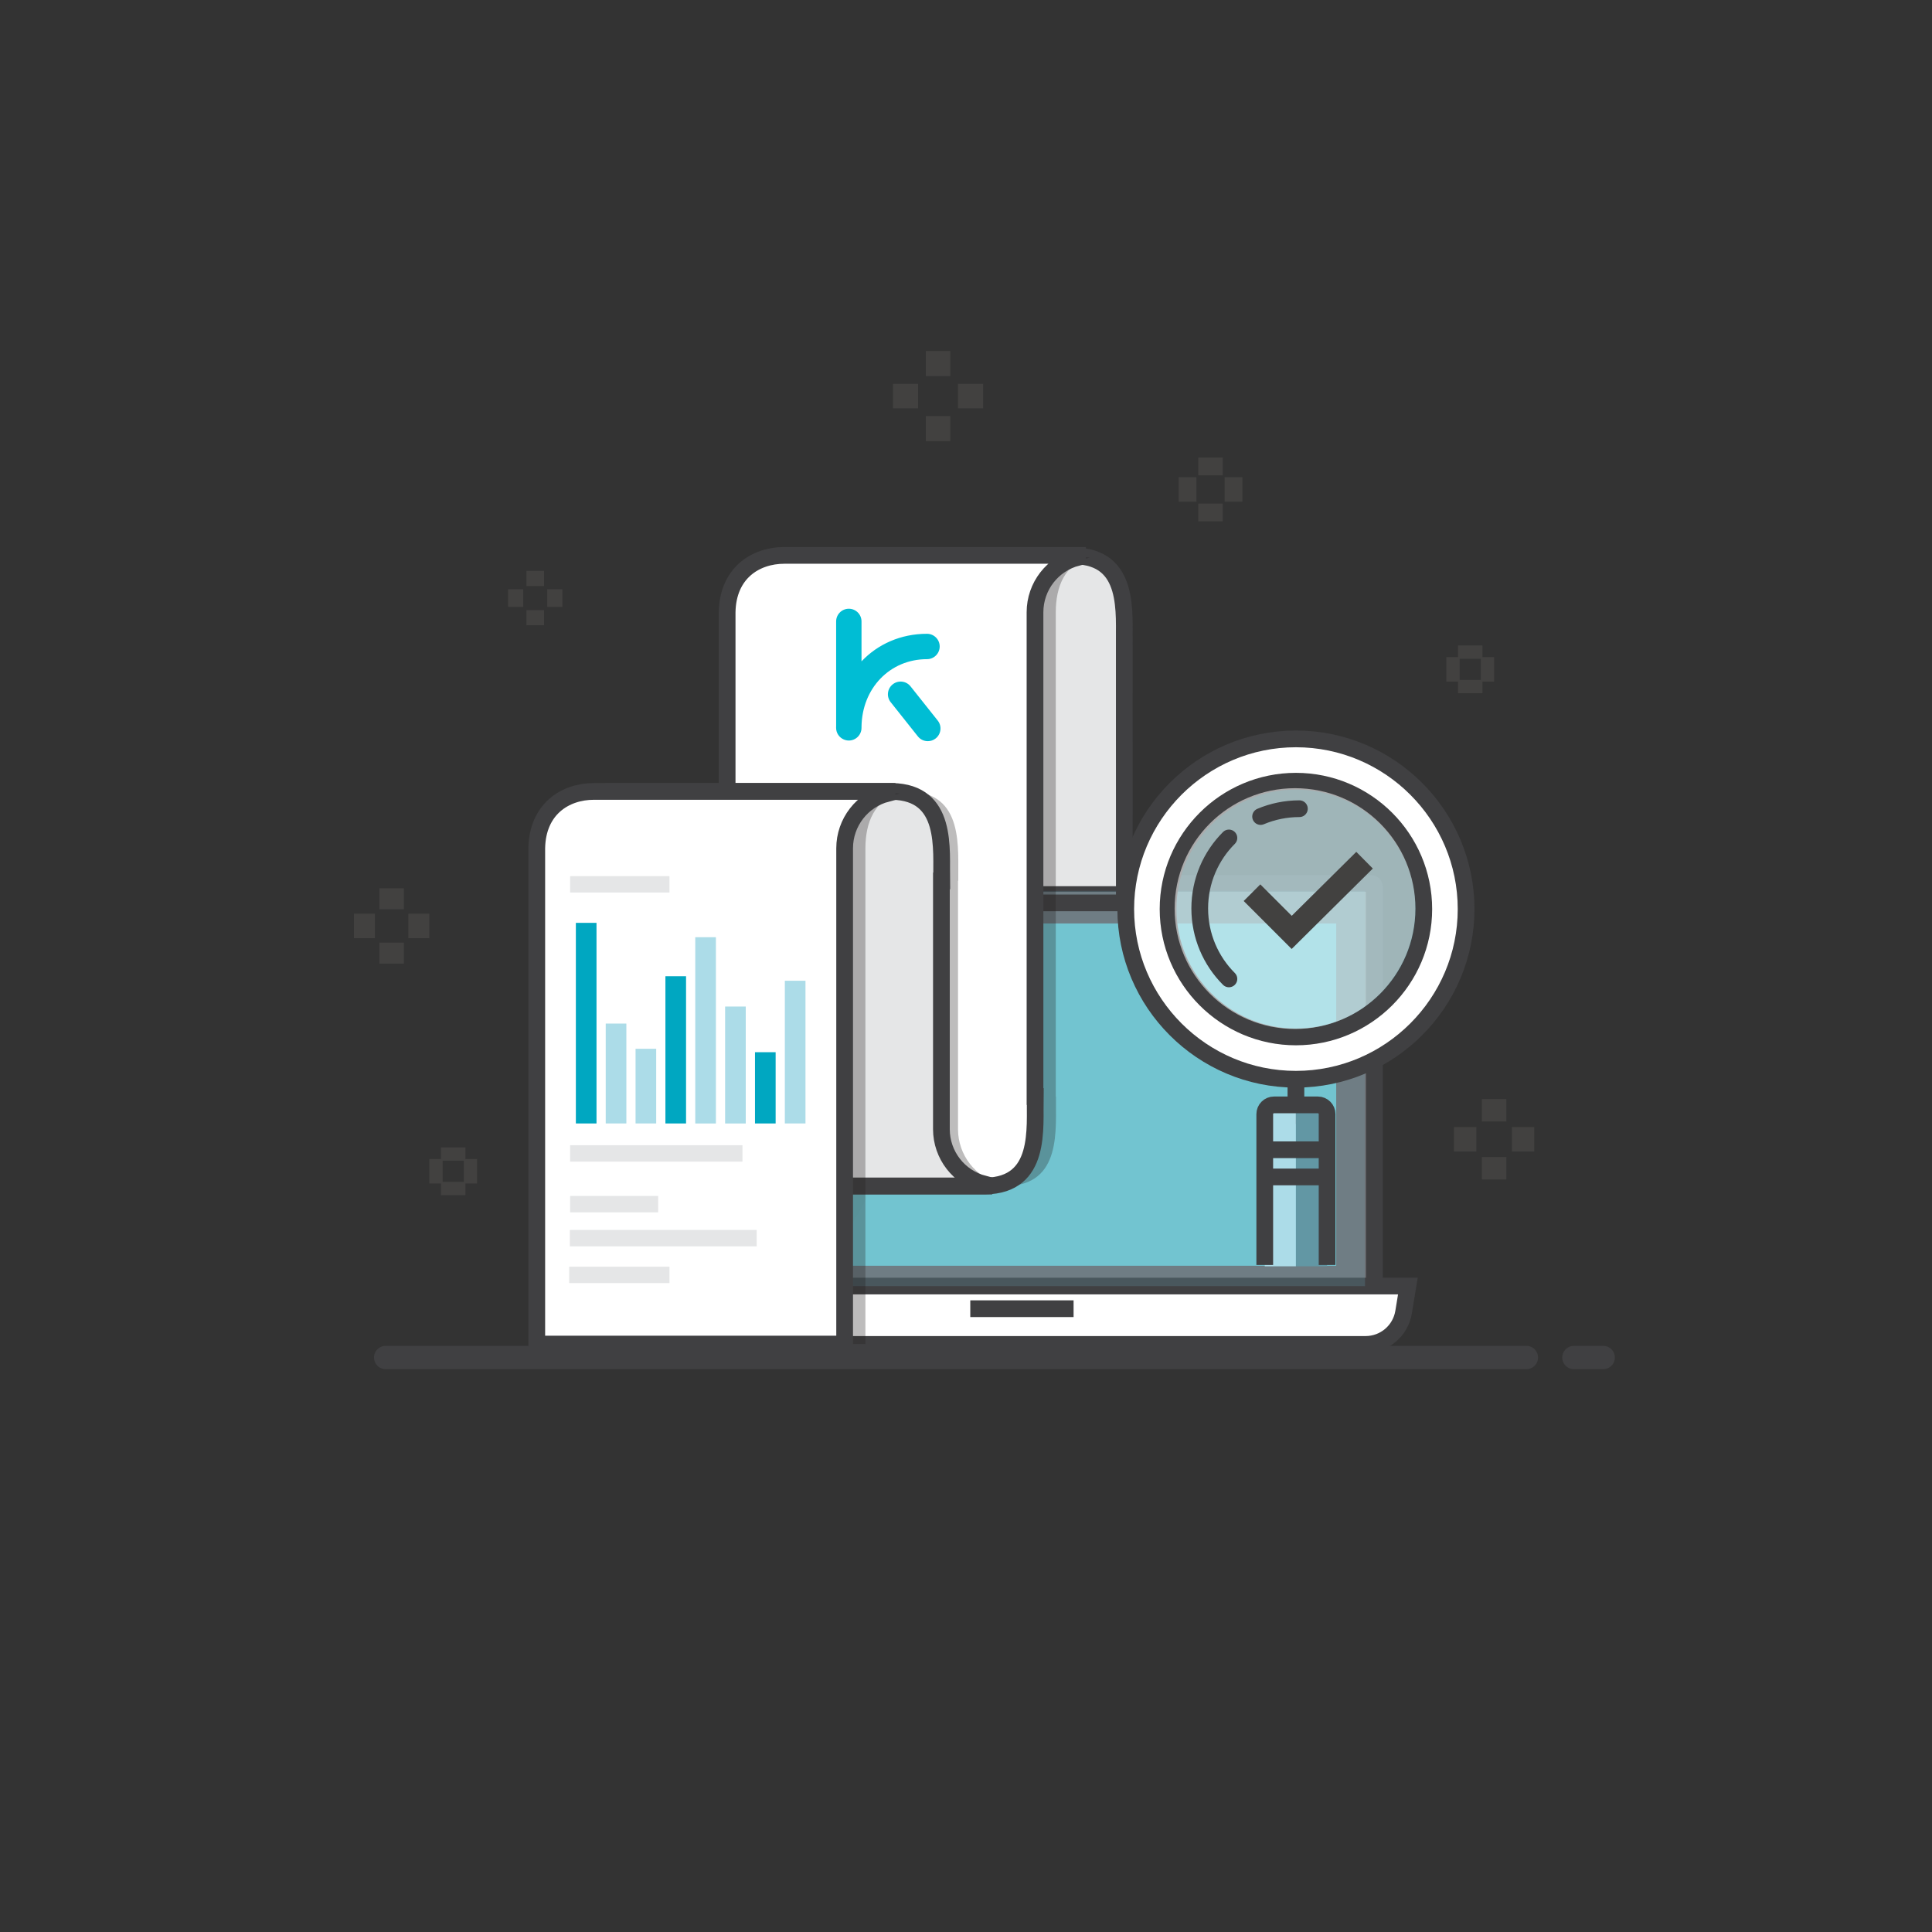 <?xml version="1.0" encoding="utf-8"?>
<!-- Generator: Adobe Illustrator 24.0.0, SVG Export Plug-In . SVG Version: 6.00 Build 0)  -->
<svg version="1.1" id="Ebene_1" xmlns="http://www.w3.org/2000/svg" xmlns:xlink="http://www.w3.org/1999/xlink" x="0px" y="0px"
	 viewBox="0 0 600 600" style="enable-background:new 0 0 600 600;" xml:space="preserve">
<rect x="0" y="0" width="600" height="600" fill="#333333" stroke="none"/>
<style type="text/css">
	.st0{fill:none;stroke:#404042;stroke-width:7.235;stroke-linecap:round;stroke-linejoin:round;stroke-miterlimit:10;}
	.st1{fill:#6D6E71;}
	.st2{fill:none;stroke:#404042;stroke-width:5.193;stroke-miterlimit:10;}
	.st3{fill:#71C3CD;}
	.st4{fill:#FFFFFF;}
	.st5{opacity:0.17;fill:#7BC9DF;}
	.st6{opacity:0.3;fill:#00A7C1;}
	.st7{fill:#ACDCE8;}
	.st8{fill:#6297A4;}
	.st9{opacity:0.56;fill:#FFFFFF;}
	.st10{fill:none;stroke:#404042;stroke-width:5.193;stroke-linecap:round;stroke-linejoin:round;stroke-miterlimit:10;}
	.st11{fill:#424140;}
	.st12{fill:#E5E6E7;}
	.st13{opacity:0.3;fill:#221F20;}
	.st14{fill:#00A7C1;}
	.st15{fill:#00BDD4;}
	.st16{display:none;}
	.st17{display:inline;fill:#3BB5C7;}
</style>
<g>
	<line id="XMLID_1314_" class="st0" x1="497.89" y1="421.59" x2="488.79" y2="421.59"/>
	<line id="XMLID_439_" class="st0" x1="119.77" y1="421.59" x2="474.03" y2="421.59"/>
</g>
<g id="XMLID_1283_">
	<path id="XMLID_1290_" class="st1" d="M425.84,410.43H208.15c-0.55,0-1-0.45-1-1V275.36c0-0.55,0.45-1,1-1h217.68
		c0.55,0,1,0.45,1,1v134.07C426.84,409.98,426.39,410.43,425.84,410.43z"/>
	<path id="XMLID_1289_" class="st2" d="M425.84,410.43H208.15c-0.55,0-1-0.45-1-1V275.36c0-0.55,0.45-1,1-1h217.68
		c0.55,0,1,0.45,1,1v134.07C426.84,409.98,426.39,410.43,425.84,410.43z"/>
	<rect id="XMLID_1288_" x="217.82" y="286.79" class="st3" width="197.15" height="106.3"/>
	<path id="XMLID_1287_" class="st4" d="M424.1,417.52H209.68c-5.15,0-9.54-3.73-10.37-8.81l-1.53-9.32h239.45l-1.33,8.1
		C434.95,413.28,429.96,417.52,424.1,417.52z"/>
	<path id="XMLID_1286_" class="st2" d="M424.1,417.52H209.68c-5.15,0-9.54-3.73-10.37-8.81l-1.53-9.32h239.45l-1.33,8.1
		C434.95,413.28,429.96,417.52,424.1,417.52z"/>
	<line id="XMLID_1285_" class="st2" x1="301.33" y1="406.43" x2="333.41" y2="406.43"/>
	<polygon id="XMLID_1284_" class="st5" points="423.92,399.4 253.8,399.4 323.02,276.68 423.92,276.68 	"/>
</g>
<g id="XMLID_47_">
	<path id="XMLID_437_" class="st6" d="M405.12,322.01c-28.11-0.36-45.02-19.28-45.02-39.7c0-20.42,23.26-39.7,43.69-39.7
		c20.42,0,37.04,16.62,37.04,37.04C440.83,300.08,425.54,322.28,405.12,322.01z"/>
	<line id="XMLID_436_" class="st2" x1="402.46" y1="328.81" x2="402.46" y2="349.11"/>
	<path id="XMLID_433_" class="st4" d="M402.46,229.47c-29.14,0-52.85,23.71-52.85,52.85c0,29.14,23.71,52.85,52.85,52.85
		c29.14,0,52.85-23.71,52.85-52.85C455.31,253.18,431.6,229.47,402.46,229.47z M402.46,322.03c-21.9,0-39.71-17.82-39.71-39.71
		s17.82-39.71,39.71-39.71c21.9,0,39.71,17.82,39.71,39.71S424.36,322.03,402.46,322.03z"/>
	<path id="XMLID_428_" class="st2" d="M402.46,229.47c-29.14,0-52.85,23.71-52.85,52.85c0,29.14,23.71,52.85,52.85,52.85
		c29.14,0,52.85-23.71,52.85-52.85C455.31,253.18,431.6,229.47,402.46,229.47z M402.46,322.03c-21.9,0-39.71-17.82-39.71-39.71
		s17.82-39.71,39.71-39.71c21.9,0,39.71,17.82,39.71,39.71S424.36,322.03,402.46,322.03z"/>
	<rect id="XMLID_427_" x="392.78" y="343.13" class="st7" width="9.68" height="50.13"/>
	<rect id="XMLID_426_" x="402.46" y="343.13" class="st8" width="9.68" height="50.13"/>
	<path id="XMLID_373_" class="st2" d="M412.14,392.85V346c0-1.58-1.28-2.87-2.87-2.87h-6.81h-6.81c-1.58,0-2.87,1.28-2.87,2.87
		l0,46.85"/>
	<line id="XMLID_192_" class="st2" x1="392.31" y1="357.07" x2="412.61" y2="357.07"/>
	<line id="XMLID_111_" class="st2" x1="392.31" y1="365.51" x2="412.61" y2="365.51"/>
	<circle class="st9" cx="402.18" cy="282.17" r="37.39"/>
	<path id="XMLID_110_" class="st10" d="M391.49,253.58c1.85-0.78,3.8-1.39,5.81-1.8c2.02-0.41,4.1-0.63,6.24-0.63"/>
	<path id="XMLID_109_" class="st10" d="M381.65,304.01c-1.4-1.4-2.67-2.94-3.78-4.58c-1.11-1.65-2.07-3.41-2.85-5.26
		c-0.78-1.85-1.39-3.8-1.8-5.81c-0.41-2.02-0.63-4.1-0.63-6.24c0-2.14,0.22-4.22,0.63-6.24c0.41-2.02,1.02-3.96,1.8-5.81
		s1.74-3.61,2.85-5.26c1.11-1.65,2.38-3.18,3.78-4.58"/>
</g>
<g id="XMLID_1293_">
	<polygon id="XMLID_1294_" class="st11" points="401.14,294.71 386.24,279.81 391.4,274.65 401.16,284.41 421.21,264.55 
		426.34,269.73 	"/>
</g>
<g>
	<path id="XMLID_1292_" class="st12" d="M349.15,200.43c-0.18-9.75,2.08-27.53-15.45-27.79h-88.95v102.57h104.4L349.15,200.43z"/>
	<path id="XMLID_1291_" class="st2" d="M244.76,172.64h88.95c17.53,0.26,15.27,18.03,15.45,27.79l0.01,79.97h-35.64"/>
	<path id="XMLID_1282_" class="st13" d="M250.06,172.48c-9.06,0-17.59,5.53-17.79,17.66v153.97h6.59
		c3.4,8.65-0.35,22.98-15.32,24.22h88.95c17.53-0.26,15.27-18.03,15.45-27.79h-0.06v-150.4c0-8.02,2.85-15.03,10.61-17.03
		l-11.61-0.63H250.06z"/>
	<path id="XMLID_1281_" class="st4" d="M243.61,172.48c-9.06,0-17.59,5.53-17.79,17.66v153.97h6.59c3.4,8.65-0.35,22.98-15.32,24.22
		h88.95c17.53-0.26,15.27-18.03,15.45-27.79h-0.06v-150.4c0-8.02,5.43-15.03,13.19-17.03v-0.63H243.61z"/>
	<path id="XMLID_1280_" class="st13" d="M297.52,350.67v-77.1h0.08c-0.18-9.75,2.08-27.53-15.45-27.79H193.2
		c14.35,1.19,18.39,14.41,15.7,23.12h-6.99v81.77c0.2,12.12,8.73,17.66,17.79,17.66h91.02v-0.63
		C302.95,365.7,297.52,358.69,297.52,350.67z"/>
	<path id="XMLID_1279_" class="st12" d="M292.36,350.67v-77.1h0.08c-0.18-9.75,2.08-27.53-15.45-27.79h-88.95
		c14.35,1.19,18.39,14.41,15.7,23.12h-6.99v81.77c0.2,12.12,8.73,17.66,17.79,17.66h91.02v-0.63
		C297.79,365.7,292.36,358.69,292.36,350.67z"/>
	<path id="XMLID_1278_" class="st2" d="M243.61,172.48c-9.06,0-17.59,5.53-17.79,17.66v153.97h6.59c3.4,8.65-0.35,22.98-15.32,24.22
		h88.95c17.53-0.26,15.27-18.03,15.45-27.79h-0.06v-150.4c0-8.02,5.43-15.03,13.19-17.03v-0.63H243.61z"/>
	<path id="XMLID_1277_" class="st2" d="M292.36,350.67v-77.1h0.08c-0.18-9.75,2.08-27.53-15.45-27.79h-88.95
		c14.35,1.19,18.39,14.41,15.7,23.12h-6.99v81.77c0.2,12.12,8.73,17.66,17.79,17.66h91.02v-0.63
		C297.79,365.7,292.36,358.69,292.36,350.67z"/>
	<path id="XMLID_1276_" class="st13" d="M173.15,263.44v153.97h95.61V263.44c0-8.02,2.85-15.03,10.61-17.03l-10.32-0.63h-78.12
		C181.88,245.78,173.35,251.32,173.15,263.44z"/>
	<path id="XMLID_1275_" class="st4" d="M166.7,263.44v153.97h95.61V263.44c0-8.02,5.43-15.03,13.19-17.03v-0.63h-91.02
		C175.43,245.78,166.9,251.32,166.7,263.44z"/>
	<path id="XMLID_1274_" class="st2" d="M166.7,263.44v153.97h95.61V263.44c0-8.02,5.43-15.03,13.19-17.03v-0.63h-91.02
		C175.43,245.78,166.9,251.32,166.7,263.44z"/>
	<g id="XMLID_1265_">
		<rect id="XMLID_1273_" x="178.84" y="286.6" class="st14" width="6.41" height="62.3"/>
		<rect id="XMLID_1272_" x="188.11" y="317.88" class="st7" width="6.41" height="31.02"/>
		<rect id="XMLID_1271_" x="197.38" y="325.71" class="st7" width="6.41" height="23.19"/>
		<rect id="XMLID_1270_" x="206.65" y="303.18" class="st14" width="6.41" height="45.72"/>
		<rect id="XMLID_1269_" x="215.92" y="291.06" class="st7" width="6.41" height="57.85"/>
		<rect id="XMLID_1268_" x="225.19" y="312.59" class="st7" width="6.41" height="36.32"/>
		<rect id="XMLID_1267_" x="234.47" y="326.77" class="st14" width="6.41" height="22.13"/>
		<rect id="XMLID_1266_" x="243.74" y="304.58" class="st7" width="6.41" height="44.32"/>
	</g>
	<g id="XMLID_1263_">
		<rect id="XMLID_1264_" x="177.06" y="272.09" class="st12" width="30.85" height="5.09"/>
	</g>
	<g id="XMLID_1249_">
		<rect id="XMLID_1250_" x="177.06" y="355.66" class="st12" width="53.52" height="5.09"/>
	</g>
	<g id="XMLID_1247_">
		<rect id="XMLID_1248_" x="177.06" y="371.41" class="st12" width="27.34" height="5.09"/>
	</g>
	<g id="XMLID_1245_">
		<rect id="XMLID_1246_" x="176.97" y="381.97" class="st12" width="58.03" height="5.09"/>
	</g>
	<g id="XMLID_483_">
		<rect id="XMLID_484_" x="176.77" y="393.38" class="st12" width="31.14" height="5.09"/>
	</g>
	<g>
		<path class="st15" d="M282.78,213.16c-1.35-1.71-3.84-1.99-5.54-0.63c-1.71,1.36-1.99,3.84-0.63,5.54l8.44,10.62
			c0.78,0.98,1.93,1.49,3.09,1.49c0.86,0,1.73-0.28,2.45-0.86c1.7-1.35,1.99-3.83,0.63-5.54L282.78,213.16z"/>
		<path class="st15" d="M287.89,204.71c2.18,0,3.94-1.77,3.94-3.94c0-2.18-1.77-3.94-3.94-3.94c-8.15,0-15.28,3.22-20.34,8.56v-12.4
			c0-2.18-1.76-3.94-3.94-3.94c-2.18,0-3.94,1.77-3.94,3.94v32.52c0,0.17-0.01,0.35-0.01,0.52c0,1.63,0.99,3.04,2.41,3.63
			c0.47,0.2,1,0.32,1.54,0.32c2.18,0,3.94-1.77,3.94-3.94v-0.27C267.67,213.74,276.37,204.71,287.89,204.71"/>
	</g>
</g>
<g>
	<g id="XMLID_1309_">
		<g id="XMLID_1313_">
			<rect x="451.54" y="350.01" class="st11" width="6.95" height="7.6"/>
		</g>
		<g id="XMLID_1312_">
			<rect x="469.53" y="350.01" class="st11" width="6.95" height="7.6"/>
		</g>
		<g id="XMLID_1311_">
			<rect x="460.21" y="359.33" class="st11" width="7.6" height="6.95"/>
		</g>
		<g id="XMLID_1310_">
			<rect x="460.21" y="341.34" class="st11" width="7.6" height="6.95"/>
		</g>
	</g>
	<g id="XMLID_1304_">
		<g id="XMLID_1308_">
			<rect x="366.04" y="148.2" class="st11" width="5.52" height="7.6"/>
		</g>
		<g id="XMLID_1307_">
			<rect x="380.32" y="148.2" class="st11" width="5.52" height="7.6"/>
		</g>
		<g id="XMLID_1306_">
			<rect x="372.14" y="156.39" class="st11" width="7.6" height="5.52"/>
		</g>
		<g id="XMLID_1305_">
			<rect x="372.14" y="142.1" class="st11" width="7.6" height="5.52"/>
		</g>
	</g>
	<g id="XMLID_1299_">
		<g id="XMLID_1303_">
			<rect x="449.18" y="204.07" class="st11" width="4.13" height="7.6"/>
		</g>
		<g id="XMLID_1302_">
			<rect x="459.88" y="204.07" class="st11" width="4.13" height="7.6"/>
		</g>
		<g id="XMLID_1301_">
			<rect x="452.79" y="211.15" class="st11" width="7.6" height="4.13"/>
		</g>
		<g id="XMLID_1300_">
			<rect x="452.79" y="200.46" class="st11" width="7.6" height="4.13"/>
		</g>
	</g>
	<g id="XMLID_1262_">
		<g id="XMLID_1298_">
			<rect x="133.33" y="359.95" class="st11" width="4.13" height="7.6"/>
		</g>
		<g id="XMLID_1297_">
			<rect x="144.03" y="359.95" class="st11" width="4.13" height="7.6"/>
		</g>
		<g id="XMLID_1296_">
			<rect x="136.95" y="367.04" class="st11" width="7.6" height="4.13"/>
		</g>
		<g id="XMLID_1295_">
			<rect x="136.95" y="356.34" class="st11" width="7.6" height="4.13"/>
		</g>
	</g>
	<g id="XMLID_1257_">
		<g id="XMLID_1261_">
			<rect x="157.78" y="182.99" class="st11" width="4.71" height="5.48"/>
		</g>
		<g id="XMLID_1260_">
			<rect x="169.95" y="182.99" class="st11" width="4.7" height="5.48"/>
		</g>
		<g id="XMLID_1259_">
			<rect x="163.48" y="189.47" class="st11" width="5.48" height="4.71"/>
		</g>
		<g id="XMLID_1258_">
			<rect x="163.48" y="177.29" class="st11" width="5.48" height="4.71"/>
		</g>
	</g>
	<g id="XMLID_1252_">
		<g id="XMLID_1256_">
			<rect x="277.32" y="119.21" class="st11" width="7.8" height="7.6"/>
		</g>
		<g id="XMLID_1255_">
			<rect x="297.52" y="119.21" class="st11" width="7.8" height="7.6"/>
		</g>
		<g id="XMLID_1254_">
			<rect x="287.52" y="129.21" class="st11" width="7.6" height="7.81"/>
		</g>
		<g id="XMLID_1253_">
			<rect x="287.52" y="109" class="st11" width="7.6" height="7.81"/>
		</g>
	</g>
	<g id="XMLID_444_">
		<g id="XMLID_1251_">
			<rect x="109.92" y="283.76" class="st11" width="6.52" height="7.6"/>
		</g>
		<g id="XMLID_482_">
			<rect x="126.81" y="283.76" class="st11" width="6.52" height="7.6"/>
		</g>
		<g id="XMLID_446_">
			<rect x="117.83" y="292.74" class="st11" width="7.6" height="6.52"/>
		</g>
		<g id="XMLID_445_">
			<rect x="117.83" y="275.86" class="st11" width="7.6" height="6.52"/>
		</g>
	</g>
</g>
<g class="st16">
	<path class="st17" d="M300.12,570.32C151,570.32,29.68,449,29.68,299.88S151,29.45,300.12,29.45
		c149.12,0,270.44,121.32,270.44,270.44S449.24,570.32,300.12,570.32z M300.12,40.83c-142.84,0-259.05,116.21-259.05,259.05
		s116.21,259.05,259.05,259.05s259.05-116.21,259.05-259.05S442.96,40.83,300.12,40.83z"/>
</g>
</svg>
